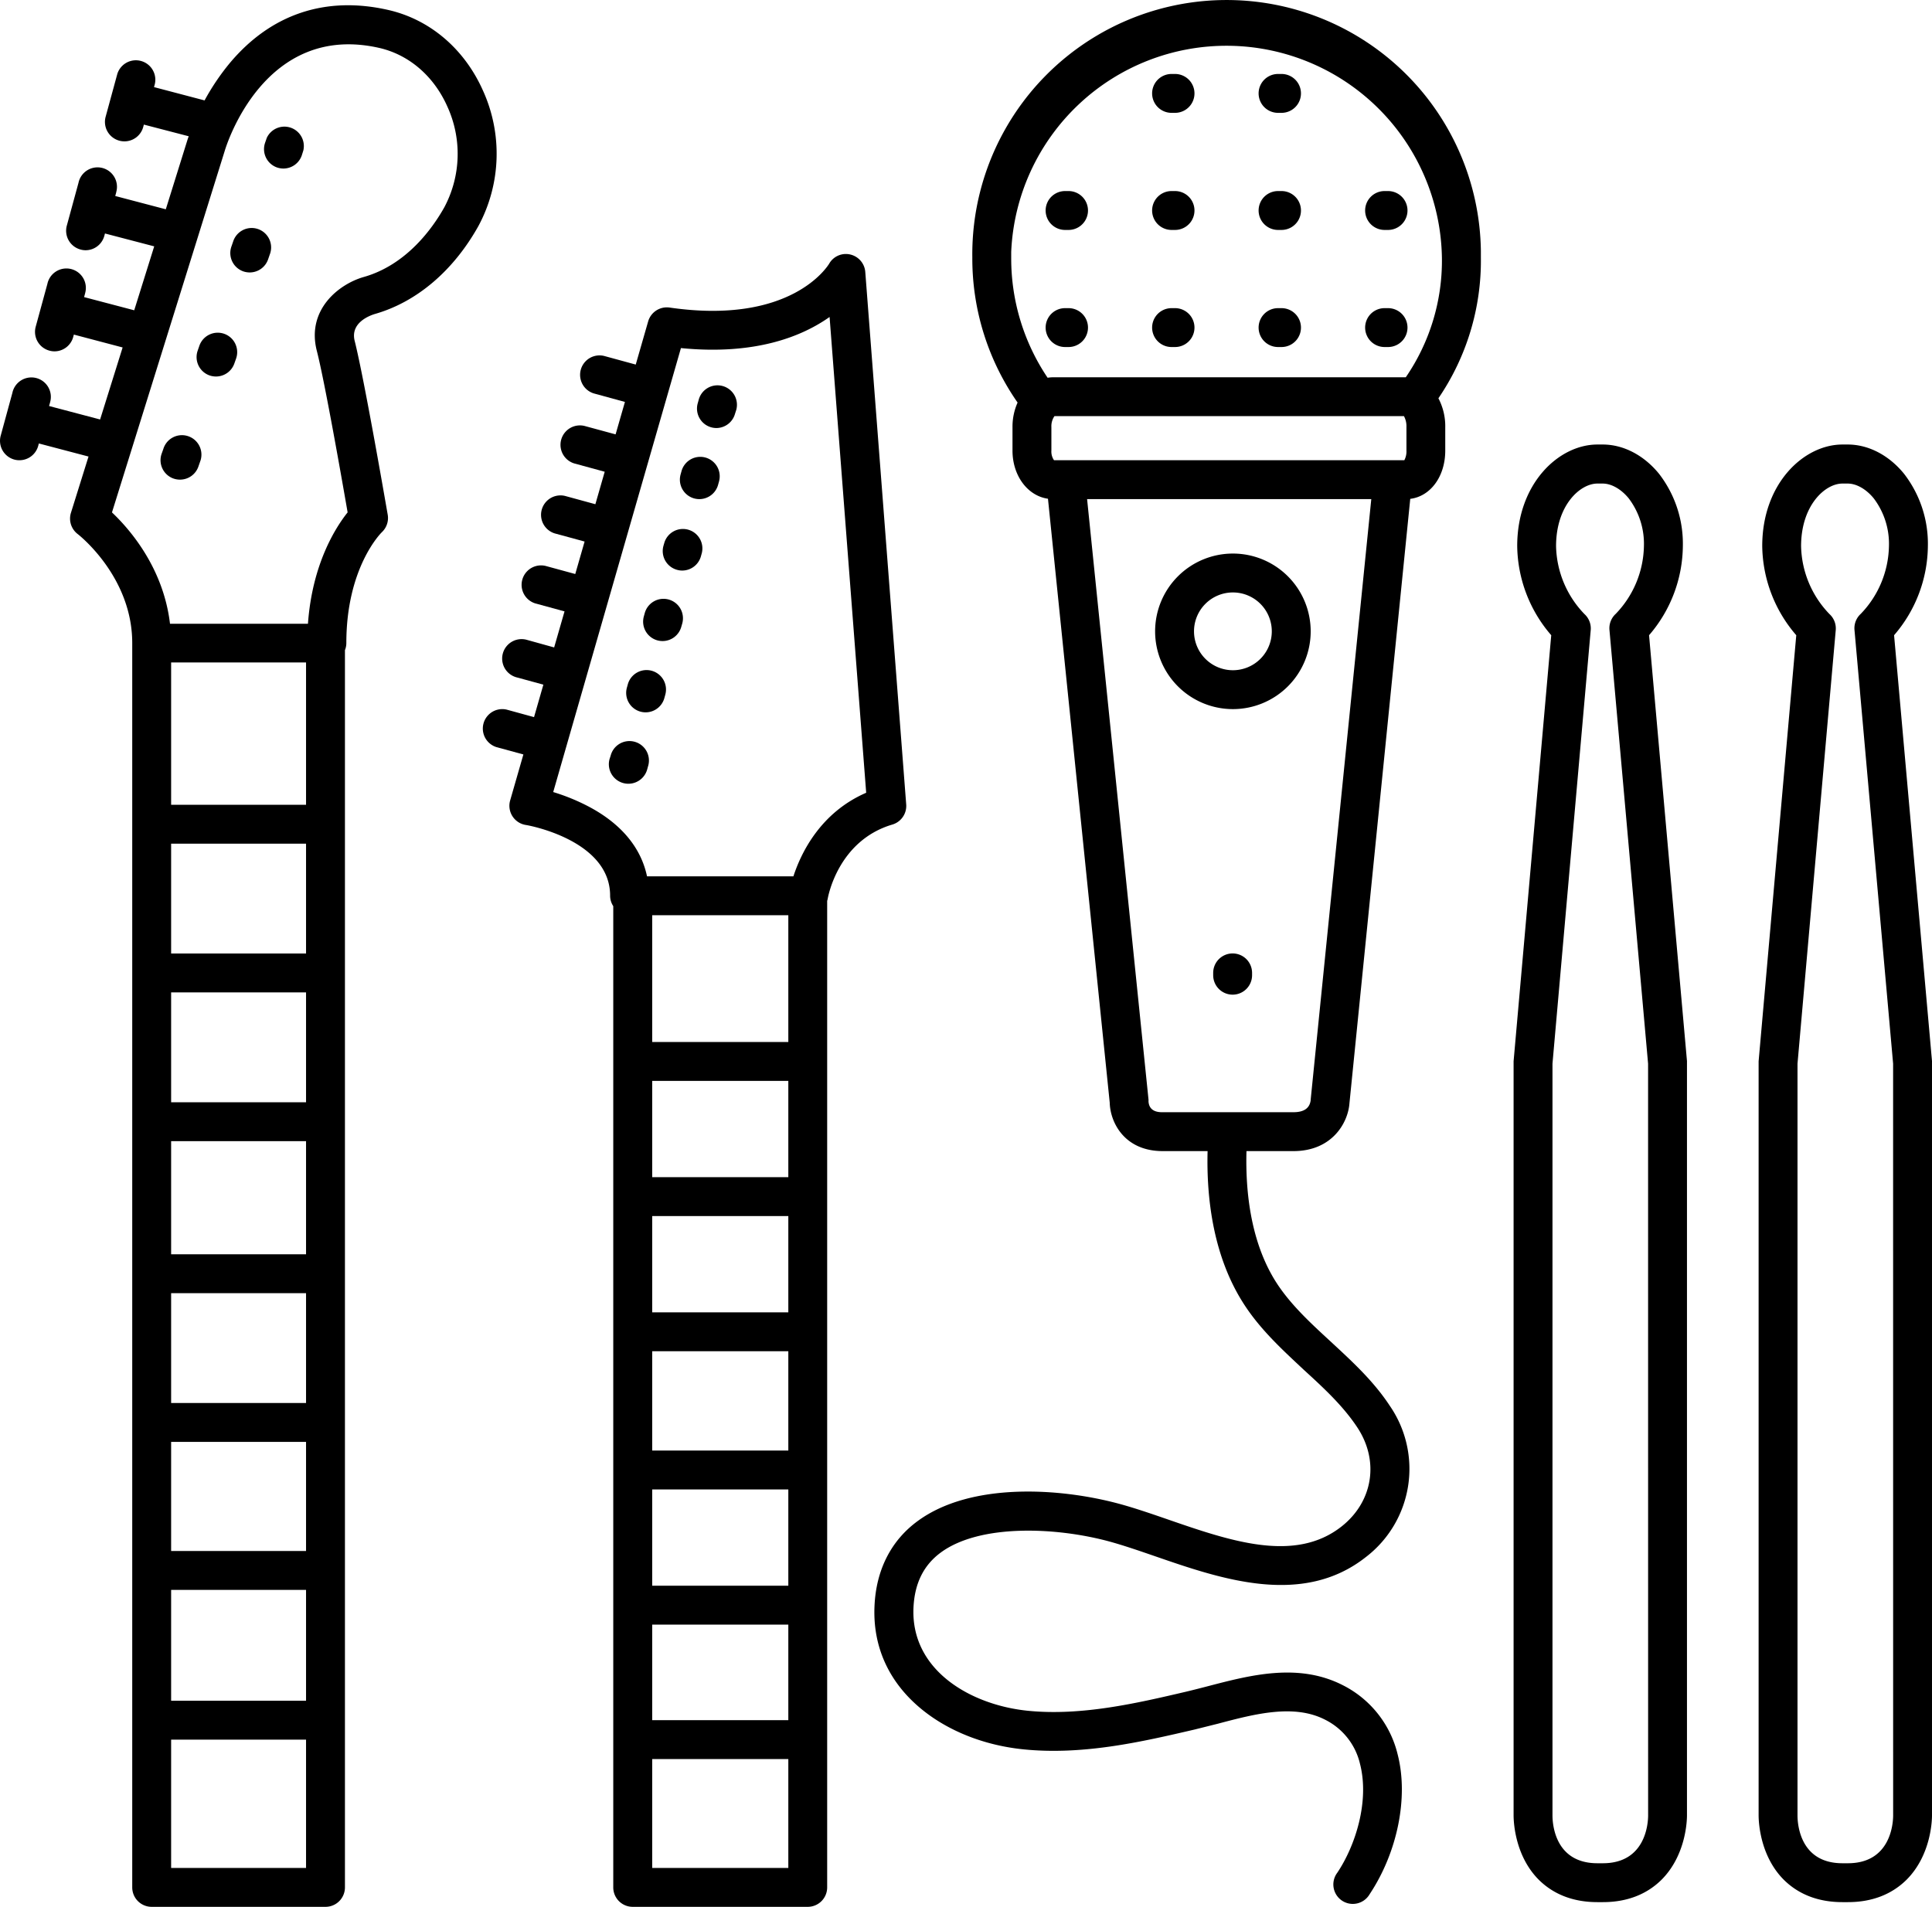 <svg xmlns="http://www.w3.org/2000/svg" id="f9be9942-d53e-4bb1-8ead-7f399ecce2a8" data-name="Layer 1" viewBox="0 0 496.75 490.35"><g><path d="M129.14,32.86c-4.75-10.64-13.6-18.2-24.28-20.64-16.08-3.68-30.18,1-40.78,13.65a60.08,60.08,0,0,0-6.48,9.6l-13-3.42.2-.73a5,5,0,0,0-9.64-2.64l-3,11a5,5,0,0,0,3.5,6.14A4.89,4.89,0,0,0,37,46a5,5,0,0,0,4.82-3.68l.17-.63,11.53,3c-.09.27-.19.53-.28.8L47.63,63.47l-13-3.42.2-.73A2.81,2.81,0,0,0,34.9,59a5,5,0,1,0-9.72-2.33l-3,11a5,5,0,0,0,3.5,6.14A4.89,4.89,0,0,0,27,74a5,5,0,0,0,4.82-3.68l.17-.63L44.65,73,39.51,89.44,26.62,86.05l.2-.73A2.81,2.81,0,0,0,26.9,85a5,5,0,1,0-9.72-2.33l-3,11a5,5,0,0,0,3.5,6.14A4.89,4.89,0,0,0,19,100a5,5,0,0,0,4.82-3.68l.17-.63L36.53,99l-5.79,18.52-13.12-3.46.2-.73a2.81,2.81,0,0,0,.08-.31,5,5,0,1,0-9.72-2.33l-3,11a5,5,0,0,0,3.5,6.14A4.89,4.89,0,0,0,10,128a5,5,0,0,0,4.82-3.68l.17-.63,12.77,3.36-4.52,14.47A5,5,0,0,0,25,147c.13.1,14,10.85,14,28V495a5,5,0,0,0,5,5H88.69a5,5,0,0,0,5-5V176.84a4.9,4.9,0,0,0,.36-1.84c0-19.32,8.8-28.17,9.15-28.51a5,5,0,0,0,1.49-4.47c-.25-1.42-6-34.8-8.49-44.68-1.18-4.62,3.69-6.49,5.16-6.94,10.74-3.06,20.2-11.09,26.64-22.61A39.25,39.25,0,0,0,129.14,32.86ZM49,332.19V303.1H83.69v29.09Zm34.69,10v28.25H49V342.19ZM49,293.1V264.85H83.69V293.1Zm0,87.34H83.69v28.05H49ZM83.69,254.85H49V226.6H83.69ZM49,418.49H83.69V447H49ZM83.69,216.6H49V180H83.69ZM49,490V457H83.69v33ZM119.22,63c-3,5.33-9.66,14.73-20.66,17.87-6.35,1.79-14.82,8.37-12.1,19,2.06,8,6.55,33.64,7.92,41.54-3.13,3.93-9.1,13.31-10.2,28.64H48.71C47,155.61,38.29,145.67,33.79,141.42l29-93C63.2,47.06,73,15.19,102.63,22c7.58,1.78,13.91,7.23,17.37,15A29.25,29.25,0,0,1,119.22,63Z" transform="translate(-5 -9.65)"></path><path d="M238,216.51,227.48,79.62a5,5,0,0,0-3.89-4.53,4.94,4.94,0,0,0-5.42,2.41c-.43.65-9.79,15.77-41,11.24a5,5,0,0,0-5.52,3.57l-3.19,11.09-8.14-2.22a5,5,0,0,0-2.64,9.64l8,2.19-2.4,8.34-8-2.17a5,5,0,0,0-2.64,9.64l7.84,2.14-2.4,8.35-7.8-2.13a5,5,0,0,0-2.64,9.64l7.67,2.09-2.4,8.35-7.63-2.08a5,5,0,0,0-2.64,9.64l7.51,2.05-2.67,9.27-7.2-2a5,5,0,0,0-2.64,9.64l7.07,1.93-2.4,8.35-7-1.92a5,5,0,0,0-2.64,9.64l6.9,1.88-3.4,11.82c-.05.19-.1.38-.13.57a5,5,0,0,0,4.13,5.74c.22,0,21.7,3.75,21.7,18.17a4.94,4.94,0,0,0,.81,2.71V495a5,5,0,0,0,5,5h45a5,5,0,0,0,5-5V241.31a4.07,4.07,0,0,0,.13-.5c.1-.61,2.7-15,16.62-19.12A5,5,0,0,0,238,216.51ZM172.69,357.12h35v25.54h-35Zm0-10V322.36h35v24.76Zm0,45.54h35v24.76h-35Zm35-80.3h-35V287.6h35Zm-35,115.06h35V452h-35Zm35-149.82h-35V245h35Zm-35,212.4V462h35v28ZM209,235H171.36c-1.56-7.42-6.7-13.59-15.12-18a52.13,52.13,0,0,0-9-3.67L180.08,99.16c19.13,1.89,31.16-3,38.22-8l9.41,122.35C215.85,218.66,210.91,229.13,209,235Z" transform="translate(-5 -9.65)"></path><path d="M492,173a35.5,35.5,0,0,0,8.69-22.94,29.41,29.41,0,0,0-6.13-18.58c-3.89-4.78-9.16-7.52-14.47-7.52h-1.37c-9.91,0-20.62,10-20.62,26.1A35.67,35.67,0,0,0,466.85,173l-9.68,109.56V476.44c0,1,.08,10.13,6.43,16.55,3.81,3.8,8.9,5.8,15.12,5.8h1.4c6.22,0,11.31-2,15.12-5.79,6.37-6.41,6.51-15.5,6.51-16.5v-194Zm-.24,303.49c0,2.06-.64,12.3-11.64,12.3h-1.4c-11,0-11.55-10.22-11.55-12.29V283.17L477,171.69a5,5,0,0,0-1.61-4.13,25.88,25.88,0,0,1-7.3-17.46c0-10.5,6.17-16.1,10.62-16.1h1.37c2.25,0,4.76,1.43,6.71,3.83a19.37,19.37,0,0,1,3.89,12.27,25.77,25.77,0,0,1-7.25,17.41,5,5,0,0,0-1.61,4.14l9.93,111.52Z" transform="translate(-5 -9.65)"></path><path d="M437.69,150.06a29.41,29.41,0,0,0-6.13-18.58c-3.89-4.78-9.16-7.52-14.47-7.52h-1.37c-9.91,0-20.62,10-20.62,26.1A35.67,35.67,0,0,0,403.85,173l-9.68,109.56V476.44c0,1,.08,10.13,6.43,16.55,3.81,3.8,8.9,5.8,15.12,5.8h1.4c6.22,0,11.31-2,15.12-5.79,6.37-6.41,6.51-15.5,6.51-16.5v-194L429,173A35.5,35.5,0,0,0,437.69,150.06Zm-8.93,326.43c0,2.06-.64,12.3-11.64,12.3h-1.4c-11,0-11.55-10.22-11.55-12.29V283.17L414,171.69a5,5,0,0,0-1.61-4.13,25.88,25.88,0,0,1-7.3-17.46c0-10.5,6.17-16.1,10.62-16.1h1.37c2.25,0,4.76,1.43,6.71,3.83a19.37,19.37,0,0,1,3.89,12.27,25.77,25.77,0,0,1-7.25,17.41,5,5,0,0,0-1.61,4.14l9.93,111.52Z" transform="translate(-5 -9.65)"></path><path d="M190.7,108.89a5,5,0,0,0-6.07,3.63l-.24.87h0a5,5,0,0,0,3.49,6.15,5.09,5.09,0,0,0,1.34.18A5,5,0,0,0,194,116l.27-.83.06-.21A5,5,0,0,0,190.7,108.89Z" transform="translate(-5 -9.65)"></path><path d="M186.38,127.31a5,5,0,0,0-6.15,3.49l-.24.87h0a5,5,0,0,0,9.64,2.66l.24-.87A5,5,0,0,0,186.38,127.31Z" transform="translate(-5 -9.65)"></path><path d="M182.11,145.91a5,5,0,0,0-6.28,3.25l-.25.87h0a5,5,0,0,0,3.49,6.15,4.72,4.72,0,0,0,1.34.19,5,5,0,0,0,4.81-3.67l.24-.87A5,5,0,0,0,182.11,145.91Z" transform="translate(-5 -9.65)"></path><path d="M176.93,163.82a5,5,0,0,0-6.15,3.48l-.24.87a5,5,0,0,0,3.48,6.15,5.09,5.09,0,0,0,1.34.18,5,5,0,0,0,4.81-3.66l.25-.87A5,5,0,0,0,176.93,163.82Z" transform="translate(-5 -9.65)"></path><path d="M172.57,182.14a5,5,0,0,0-6.15,3.49l-.24.87h0a5,5,0,0,0,9.64,2.66l.24-.87A5,5,0,0,0,172.57,182.14Z" transform="translate(-5 -9.65)"></path><path d="M168.07,200.37A5,5,0,0,0,162,204l-.27.83h0a5,5,0,0,0,9.67,2.69l.24-.87.06-.21A5,5,0,0,0,168.07,200.37Z" transform="translate(-5 -9.65)"></path><path d="M80.25,42.69a5,5,0,0,0-6.65,2.4l-.44,1.27h0a5,5,0,0,0,3.08,6.36,5.08,5.08,0,0,0,1.64.27,5,5,0,0,0,4.72-3.4l.4-1.27A5,5,0,0,0,80.25,42.69Z" transform="translate(-5 -9.65)"></path><path d="M71.18,68.5a5,5,0,0,0-6.25,3.31l-.44,1.27h0a5,5,0,0,0,3.08,6.36,5.08,5.08,0,0,0,1.64.27,5,5,0,0,0,4.72-3.36l.44-1.27.12-.34A5,5,0,0,0,71.18,68.5Z" transform="translate(-5 -9.65)"></path><path d="M62.62,95.48a5,5,0,0,0-6.36,3.09l-.44,1.27h0a5,5,0,0,0,3.08,6.36,5.08,5.08,0,0,0,1.64.27,5,5,0,0,0,4.72-3.36l.45-1.27A5,5,0,0,0,62.62,95.48Z" transform="translate(-5 -9.65)"></path><path d="M53.26,121.78A5,5,0,0,0,47,125.09l-.45,1.27h0a5,5,0,0,0,3.09,6.36,5.08,5.08,0,0,0,1.64.27A5,5,0,0,0,56,129.66l.45-1.29.12-.34A5,5,0,0,0,53.26,121.78Z" transform="translate(-5 -9.65)"></path><path d="M319.59,9.66A65.39,65.39,0,0,0,255,75.86a64.7,64.7,0,0,0,11.64,37.31,15.21,15.21,0,0,0-1.31,6.29v6.07c0,6.48,3.92,11.65,9.12,12.37l15.88,155.31c.13,5.11,3.81,12.45,13.61,12.45h11.55c-.31,12.06,1.4,27.37,9.65,39.82,4.26,6.44,9.86,11.52,15.13,16.46,5.17,4.72,10.06,9.26,13.68,14.72,5.75,8.64,4.09,19.13-4,25.52-12,9.48-28.62,3.75-44.62-1.78-4.35-1.5-8.47-2.92-12.42-4-15.43-4.2-38.27-5.59-51.87,4.33-6.91,5-10.79,12.63-11.19,21.93-.47,10.43,3.68,19.57,12,26.43,6.92,5.71,16.29,9.42,26.39,10.42,15.41,1.54,30.56-2,43.93-5.11,2-.5,4-1,6-1.5,9.58-2.54,19.58-5.13,27.58-1a17,17,0,0,1,8.93,11.33c2.47,9.59-1.15,21-5.84,28a5,5,0,1,0,8.31,5.53c7.2-10.83,10.05-25,7.2-36a27,27,0,0,0-14-17.71c-11.42-5.88-23.78-2.66-34.69.19-2,.52-3.87,1-5.72,1.44-12.6,2.95-26.9,6.28-40.66,4.9-14.65-1.47-30.11-10.38-29.41-26.47.28-6.28,2.6-11,7.1-14.28,10-7.29,29.46-6.54,43.34-2.76,3.63,1,7.59,2.36,11.79,3.81,16.82,5.81,37.77,13.05,54.08.18a28.57,28.57,0,0,0,6.17-38.89c-4.24-6.47-9.85-11.56-15.24-16.56-5.15-4.74-10-9.23-13.62-14.65-6.9-10.43-8.29-23.76-8-34.3h12.06c10,0,14.07-7.33,14.42-12.33l15.63-155.4c5.21-.64,9-5.76,9-12.4v-6.07a15.46,15.46,0,0,0-1.76-7.39,62.78,62.78,0,0,0,10.92-36.21q0-.81,0-1.62A65.39,65.39,0,0,0,319.59,9.66Zm46.39,107a5.43,5.43,0,0,1,.64,2.79v6.07a4.81,4.81,0,0,1-.54,2.47H276a3.92,3.92,0,0,1-.67-2.47v-6.07a4.54,4.54,0,0,1,.79-2.79ZM342,292.41v.15c-.26,2.1-1.76,3.1-4.46,3.1H303.92c-.86,0-3.45,0-3.62-2.79a3.69,3.69,0,0,0,0-.47L284.51,138h73.07Zm24.43-185.74H275.71a8.58,8.58,0,0,0-1.35.12A54.85,54.85,0,0,1,265,75.9c0-.5,0-1,0-1.49A55.4,55.4,0,0,1,375.74,75.9,53,53,0,0,1,366.45,106.67Z" transform="translate(-5 -9.65)"></path><path d="M321.93,254.83a5,5,0,0,0-5,5v.6a5,5,0,0,0,10,0v-.6A5,5,0,0,0,321.93,254.83Z" transform="translate(-5 -9.65)"></path><path d="M322,152a20,20,0,1,0,20,20A20,20,0,0,0,322,152Zm0,30a10,10,0,1,1,10-10A10,10,0,0,1,322,182Z" transform="translate(-5 -9.65)"></path><path d="M356,63.78a5,5,0,0,0,5,5h.89a5,5,0,0,0,0-10H361A5,5,0,0,0,356,63.78Z" transform="translate(-5 -9.65)"></path><path d="M361.89,88.89H361a5,5,0,0,0,0,10h.89a5,5,0,0,0,0-10Z" transform="translate(-5 -9.65)"></path><path d="M334.5,28.67h-.89a5,5,0,0,0,0,10h.89a5,5,0,0,0,0-10Z" transform="translate(-5 -9.65)"></path><path d="M334.5,58.78h-.89a5,5,0,0,0,0,10h.89a5,5,0,0,0,0-10Z" transform="translate(-5 -9.65)"></path><path d="M334.5,88.89h-.89a5,5,0,0,0,0,10h.89a5,5,0,0,0,0-10Z" transform="translate(-5 -9.65)"></path><path d="M307.12,28.67h-.89a5,5,0,0,0,0,10h.89a5,5,0,0,0,0-10Z" transform="translate(-5 -9.65)"></path><path d="M307.12,58.78h-.89a5,5,0,0,0,0,10h.89a5,5,0,0,0,0-10Z" transform="translate(-5 -9.65)"></path><path d="M307.12,88.89h-.89a5,5,0,0,0,0,10h.89a5,5,0,0,0,0-10Z" transform="translate(-5 -9.65)"></path><path d="M279.74,58.78h-.89a5,5,0,0,0,0,10h.89a5,5,0,0,0,0-10Z" transform="translate(-5 -9.65)"></path><path d="M279.74,88.89h-.89a5,5,0,0,0,0,10h.89a5,5,0,0,0,0-10Z" transform="translate(-5 -9.65)"></path></g></svg>